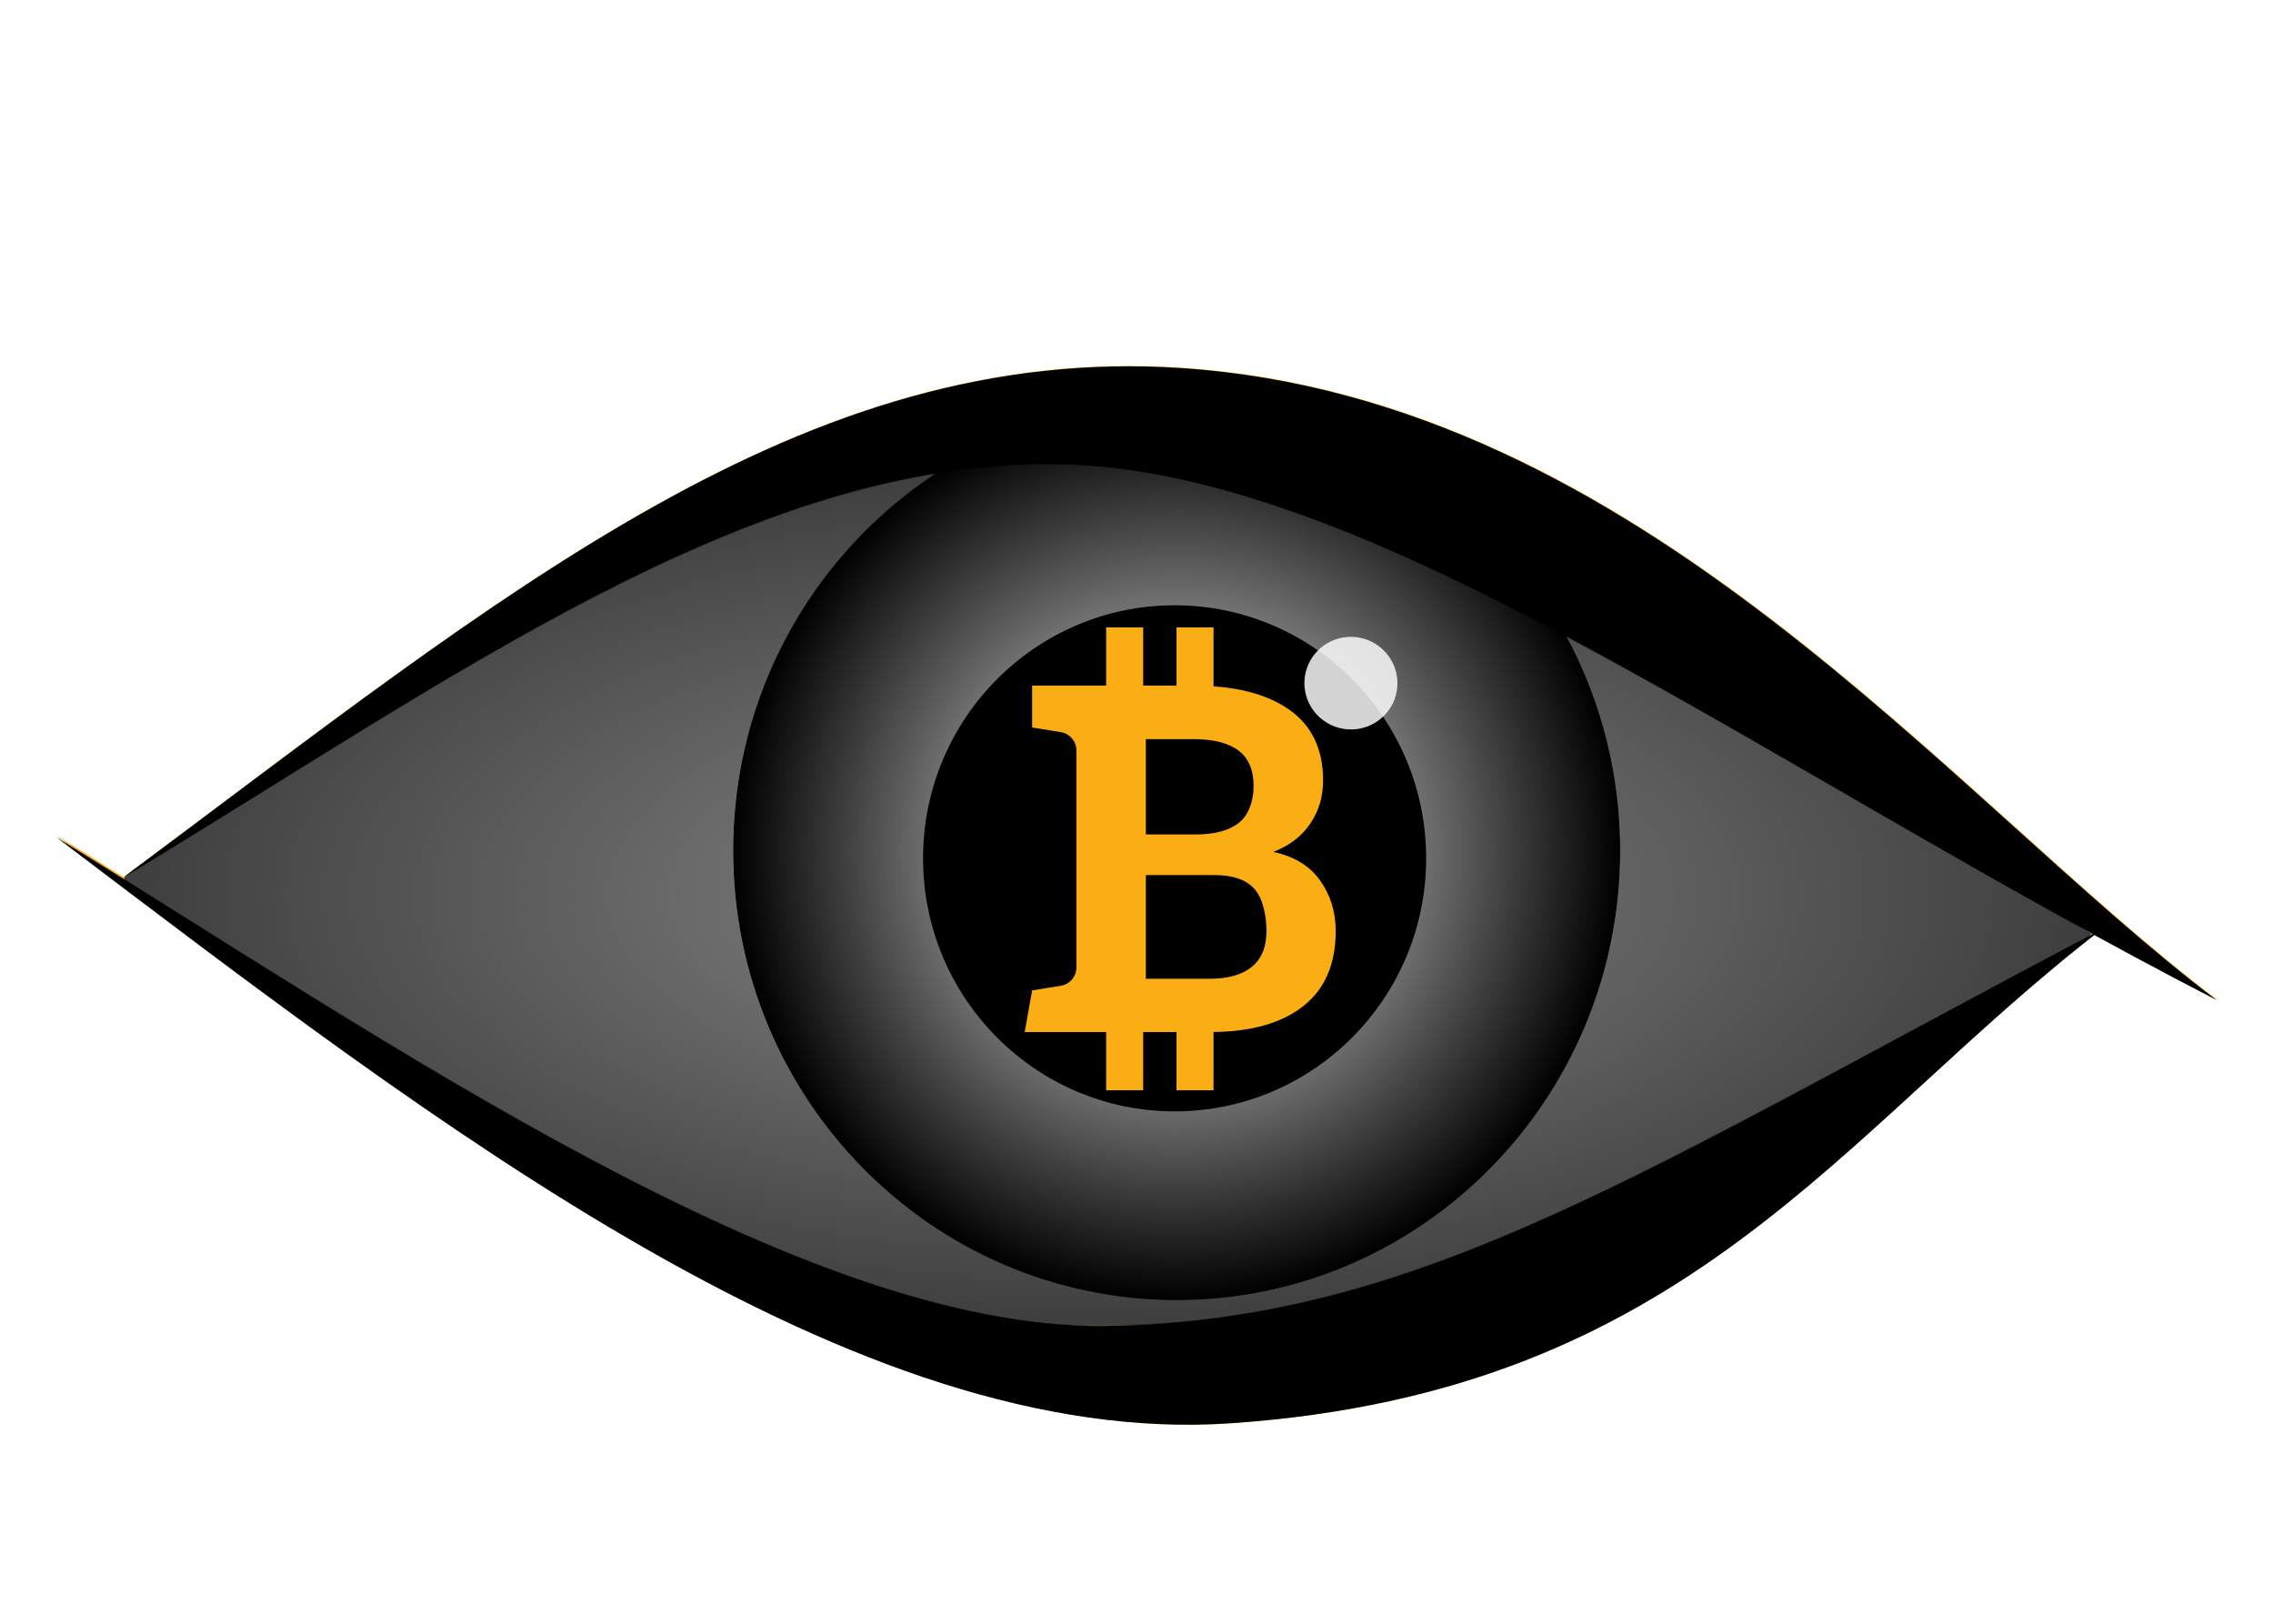 <?xml version="1.0" encoding="UTF-8" standalone="no"?>
<svg
   width="3128.576"
   height="2234.625"
   viewBox="0 0 3128.576 2234.625"
   version="1.1"
   id="svg8"
   sodipodi:docname="cryptosniper.svg"
   inkscape:version="1.4.2 (f4327f4, 2025-05-13)"
   inkscape:export-filename="cryptosniper.png"
   inkscape:export-xdpi="96"
   inkscape:export-ydpi="96"
   xmlns:inkscape="http://www.inkscape.org/namespaces/inkscape"
   xmlns:sodipodi="http://sodipodi.sourceforge.net/DTD/sodipodi-0.dtd"
   xmlns:xlink="http://www.w3.org/1999/xlink"
   xmlns="http://www.w3.org/2000/svg"
   xmlns:svg="http://www.w3.org/2000/svg">
  <defs
     id="defs8">
    <linearGradient
       id="linearGradient195"
       inkscape:collect="always">
      <stop
         style="stop-color:#8b8b8b;stop-opacity:1;"
         offset="0"
         id="stop195" />
      <stop
         style="stop-color:#3e3e3e;stop-opacity:1;"
         offset="1"
         id="stop196" />
    </linearGradient>
    <linearGradient
       id="linearGradient51"
       inkscape:collect="always">
      <stop
         style="stop-color:#fcfcfc;stop-opacity:1;"
         offset="0"
         id="stop51" />
      <stop
         style="stop-color:#000000;stop-opacity:1;"
         offset="1"
         id="stop52" />
    </linearGradient>
    <clipPath
       id="clip-0">
      <path
         clip-rule="nonzero"
         d="M 0,0 H 3735.488 V 2543 H 0 Z m 0,0"
         id="path1-0" />
    </clipPath>
    <radialGradient
       id="radial-pattern-0"
       gradientUnits="userSpaceOnUse"
       cx="0"
       cy="0"
       fx="0"
       fy="0"
       r="2776.81"
       gradientTransform="translate(1867.75,1271.5)">
      <stop
         offset="0"
         stop-color="rgb(100%, 100%, 100%)"
         stop-opacity="1"
         id="stop1" />
      <stop
         offset="0.062"
         stop-color="rgb(99.872%, 99.957%, 99.991%)"
         stop-opacity="1"
         id="stop2" />
      <stop
         offset="0.09"
         stop-color="rgb(99.675%, 99.895%, 99.979%)"
         stop-opacity="1"
         id="stop3" />
      <stop
         offset="0.117"
         stop-color="rgb(99.582%, 99.843%, 99.963%)"
         stop-opacity="1"
         id="stop4" />
      <stop
         offset="0.129"
         stop-color="rgb(99.371%, 99.577%, 99.747%)"
         stop-opacity="1"
         id="stop5" />
      <stop
         offset="0.152"
         stop-color="rgb(99.121%, 99.319%, 99.458%)"
         stop-opacity="1"
         id="stop6" />
      <stop
         offset="0.164"
         stop-color="rgb(98.926%, 99.254%, 99.367%)"
         stop-opacity="1"
         id="stop7" />
      <stop
         offset="0.188"
         stop-color="rgb(98.735%, 99.135%, 99.275%)"
         stop-opacity="1"
         id="stop8" />
      <stop
         offset="0.211"
         stop-color="rgb(98.526%, 98.869%, 98.982%)"
         stop-opacity="1"
         id="stop9" />
      <stop
         offset="0.258"
         stop-color="rgb(98.277%, 98.553%, 98.636%)"
         stop-opacity="1"
         id="stop10" />
      <stop
         offset="0.277"
         stop-color="rgb(98.067%, 98.286%, 98.343%)"
         stop-opacity="1"
         id="stop11" />
      <stop
         offset="0.32"
         stop-color="rgb(97.873%, 98.044%, 98.149%)"
         stop-opacity="1"
         id="stop12" />
      <stop
         offset="0.34"
         stop-color="rgb(97.662%, 97.781%, 97.926%)"
         stop-opacity="1"
         id="stop13" />
      <stop
         offset="0.359"
         stop-color="rgb(97.539%, 97.621%, 97.678%)"
         stop-opacity="1"
         id="stop14" />
      <stop
         offset="0.379"
         stop-color="rgb(97.374%, 97.566%, 97.598%)"
         stop-opacity="1"
         id="stop15" />
      <stop
         offset="0.395"
         stop-color="rgb(97.177%, 97.504%, 97.588%)"
         stop-opacity="1"
         id="stop16" />
      <stop
         offset="0.41"
         stop-color="rgb(96.979%, 97.287%, 97.507%)"
         stop-opacity="1"
         id="stop17" />
      <stop
         offset="0.426"
         stop-color="rgb(96.77%, 97.025%, 97.255%)"
         stop-opacity="1"
         id="stop18" />
      <stop
         offset="0.441"
         stop-color="rgb(96.582%, 96.924%, 97.037%)"
         stop-opacity="1"
         id="stop19" />
      <stop
         offset="0.473"
         stop-color="rgb(96.376%, 96.718%, 96.927%)"
         stop-opacity="1"
         id="stop20" />
      <stop
         offset="0.504"
         stop-color="rgb(96.225%, 96.478%, 96.741%)"
         stop-opacity="1"
         id="stop21" />
      <stop
         offset="0.516"
         stop-color="rgb(96.028%, 96.359%, 96.519%)"
         stop-opacity="1"
         id="stop22" />
      <stop
         offset="0.543"
         stop-color="rgb(95.915%, 96.146%, 96.335%)"
         stop-opacity="1"
         id="stop23" />
      <stop
         offset="0.57"
         stop-color="rgb(95.773%, 95.909%, 96.118%)"
         stop-opacity="1"
         id="stop24" />
      <stop
         offset="0.582"
         stop-color="rgb(95.575%, 95.799%, 95.898%)"
         stop-opacity="1"
         id="stop25" />
      <stop
         offset="0.605"
         stop-color="rgb(95.378%, 95.541%, 95.625%)"
         stop-opacity="1"
         id="stop26" />
      <stop
         offset="0.629"
         stop-color="rgb(95.172%, 95.309%, 95.354%)"
         stop-opacity="1"
         id="stop27" />
      <stop
         offset="0.648"
         stop-color="rgb(95.027%, 95.198%, 95.245%)"
         stop-opacity="1"
         id="stop28" />
      <stop
         offset="0.656"
         stop-color="rgb(94.821%, 94.943%, 95.045%)"
         stop-opacity="1"
         id="stop29" />
      <stop
         offset="0.676"
         stop-color="rgb(94.53%, 94.722%, 94.786%)"
         stop-opacity="1"
         id="stop30" />
      <stop
         offset="0.695"
         stop-color="rgb(94.327%, 94.511%, 94.632%)"
         stop-opacity="1"
         id="stop31" />
      <stop
         offset="0.711"
         stop-color="rgb(94.125%, 94.258%, 94.395%)"
         stop-opacity="1"
         id="stop32" />
      <stop
         offset="0.727"
         stop-color="rgb(93.787%, 94.106%, 94.174%)"
         stop-opacity="1"
         id="stop33" />
      <stop
         offset="0.758"
         stop-color="rgb(93.542%, 93.942%, 94.081%)"
         stop-opacity="1"
         id="stop34" />
      <stop
         offset="0.77"
         stop-color="rgb(93.437%, 93.723%, 93.953%)"
         stop-opacity="1"
         id="stop35" />
      <stop
         offset="0.781"
         stop-color="rgb(93.237%, 93.558%, 93.715%)"
         stop-opacity="1"
         id="stop36" />
      <stop
         offset="0.809"
         stop-color="rgb(92.947%, 93.338%, 93.5%)"
         stop-opacity="1"
         id="stop37" />
      <stop
         offset="0.82"
         stop-color="rgb(92.743%, 93.085%, 93.242%)"
         stop-opacity="1"
         id="stop38" />
      <stop
         offset="0.84"
         stop-color="rgb(92.674%, 92.97%, 93.015%)"
         stop-opacity="1"
         id="stop39" />
      <stop
         offset="0.859"
         stop-color="rgb(92.639%, 92.775%, 92.891%)"
         stop-opacity="1"
         id="stop40" />
      <stop
         offset="0.875"
         stop-color="rgb(92.438%, 92.546%, 92.628%)"
         stop-opacity="1"
         id="stop41" />
      <stop
         offset="0.906"
         stop-color="rgb(92.151%, 92.345%, 92.303%)"
         stop-opacity="1"
         id="stop42" />
      <stop
         offset="0.93"
         stop-color="rgb(91.948%, 92.094%, 92.03%)"
         stop-opacity="1"
         id="stop43" />
      <stop
         offset="0.945"
         stop-color="rgb(91.803%, 91.968%, 91.91%)"
         stop-opacity="1"
         id="stop44" />
      <stop
         offset="0.957"
         stop-color="rgb(91.609%, 91.91%, 91.902%)"
         stop-opacity="1"
         id="stop45" />
      <stop
         offset="0.977"
         stop-color="rgb(91.42%, 91.805%, 91.826%)"
         stop-opacity="1"
         id="stop46" />
      <stop
         offset="0.988"
         stop-color="rgb(91.216%, 91.553%, 91.554%)"
         stop-opacity="1"
         id="stop47" />
      <stop
         offset="1"
         stop-color="rgb(91.066%, 91.368%, 91.353%)"
         stop-opacity="1"
         id="stop48" />
    </radialGradient>
    <filter
       inkscape:collect="always"
       style="color-interpolation-filters:sRGB"
       id="filter10"
       x="-0.027"
       y="-0.055"
       width="1.054"
       height="1.11">
      <feGaussianBlur
         inkscape:collect="always"
         stdDeviation="33.306"
         id="feGaussianBlur10" />
    </filter>
    <filter
       inkscape:collect="always"
       style="color-interpolation-filters:sRGB"
       id="filter51"
       x="-0.221"
       y="-0.219"
       width="1.443"
       height="1.438">
      <feGaussianBlur
         inkscape:collect="always"
         stdDeviation="10.947"
         id="feGaussianBlur51" />
    </filter>
    <radialGradient
       inkscape:collect="always"
       xlink:href="#linearGradient51"
       id="radialGradient52"
       cx="1572.498"
       cy="845.982"
       fx="1572.498"
       fy="845.982"
       r="567.196"
       gradientTransform="matrix(1.076,0,0,-1.09,-72.318,2093.186)"
       gradientUnits="userSpaceOnUse" />
    <radialGradient
       inkscape:collect="always"
       xlink:href="#linearGradient195"
       id="radialGradient196"
       cx="1524.733"
       cy="917.673"
       fx="1524.733"
       fy="917.673"
       r="1351.292"
       gradientTransform="matrix(1.002,0,0,-0.439,-2.604,1634.115)"
       gradientUnits="userSpaceOnUse" />
  </defs>
  <sodipodi:namedview
     id="namedview8"
     pagecolor="#ffffff"
     bordercolor="#000000"
     borderopacity="0.25"
     inkscape:showpageshadow="2"
     inkscape:pageopacity="0.0"
     inkscape:pagecheckerboard="0"
     inkscape:deskcolor="#d1d1d1"
     inkscape:zoom="0.71352943"
     inkscape:cx="1240.3132"
     inkscape:cy="1257.8318"
     inkscape:window-width="2560"
     inkscape:window-height="1494"
     inkscape:window-x="-11"
     inkscape:window-y="-11"
     inkscape:window-maximized="1"
     inkscape:current-layer="svg8" />
  <g
     id="g10"
     style="display:inline;mix-blend-mode:normal;fill:#55d400;filter:url(#filter10)"
     transform="matrix(1.002,0,0,-0.999,64,2063.769)">
    <path
       fill-rule="evenodd"
       fill="#000000"
       fill-opacity="1"
       d="M 2982.148,688.211 C 2618.973,963.416 2191.828,1516.593 1560.196,1559.207 1039.271,1594.349 631.225,1249.651 104.042,856.266 554.594,1128.743 965.342,1432.666 1387.317,1426.89 c 433.094,-5.923 960.919,-411.4 1594.832,-738.679"
       id="path9"
       style="display:inline;fill:#fbad14;stroke-width:1.014;fill-opacity:1" />
    <path
       fill-rule="evenodd"
       fill="#000000"
       fill-opacity="1"
       d="M 2823.834,787.504 C 2462.252,507.173 2256.991,149.044 1628.151,105.176 1109.525,69 538.294,515.158 13.441,915.028 462.002,638.123 1035.927,233.463 1456.036,239.68 c 431.18,6.38 736.676,214.272 1367.798,547.825"
       id="path10"
       style="display:inline;fill:#fbad14;stroke-width:1.02;fill-opacity:1" />
  </g>
  <path
     style="display:inline;fill:url(#radialGradient196);fill-rule:evenodd;stroke:#000000;stroke-width:0.595;stroke-linejoin:round;stroke-opacity:1"
     d="m 1507.99,1823.994 c -47.805,0.815 -95.483,-3.811 -142.275,-13.566 -188.099,-35.33 -363.359,-116.705 -532.274,-203.787 -227.022,-119.86 -442.807,-259.252 -660.511,-394.839 -5.728,-4.712 6.528,-8.544 9.049,-11.531 C 351.613,1096.788 518.716,989.055 691.204,890.282 840.275,806.288 994.353,728.018 1159.597,680.87 c 86.451,-24.703 175.905,-41.485 266.041,-42.053 59.982,0.145 120.132,3.564 178.888,16.316 176.015,35.479 339.875,112.696 498.872,193.529 202.319,104.325 396.994,222.493 595.056,334.475 59.416,34.678 120.362,66.954 179.456,102.055 -7.036,8.536 -20.949,11.649 -30.444,18.202 -207.842,109.551 -412.882,224.529 -623.7,328.398 -170.22,82.271 -348.389,154.44 -536.935,180.504 -59.177,9.364 -118.989,12.016 -178.842,11.698 z"
     id="path194" />
  <path
     fill-rule="evenodd"
     fill="rgb(2.701%, 61.914%, 95.312%)"
     fill-opacity="1"
     d="m 1619.586,1788.623 c 336.5,0 609.689,-276.864 609.689,-617.887 0,-341.023 -273.19,-617.887 -609.689,-617.887 -336.5,0 -609.689,276.864 -609.689,617.887 0,341.023 273.19,617.887 609.689,617.887"
     id="path1"
     style="display:inline;fill:url(#radialGradient52);stroke:#000000;stroke-width:1.154;stroke-opacity:1" />
  <path
     fill-rule="evenodd"
     fill="#000000"
     fill-opacity="1"
     d="m 1616.734,1529.552 c 191.093,0 346.237,-156.049 346.237,-348.26 0,-192.211 -155.144,-348.264 -346.237,-348.264 -191.093,0 -346.233,156.053 -346.233,348.264 0,192.211 155.14,348.26 346.233,348.26"
     id="path2"
     style="display:inline;stroke-width:1.154" />
  <path
     fill-rule="evenodd"
     fill="#ffffff"
     fill-opacity="1"
     d="m 1628.161,651.869 c 32.719,-1.738 60.629,23.68 62.301,56.73 1.68,33.047 -23.531,61.289 -56.242,63.027 -32.719,1.738 -60.629,-23.68 -62.301,-56.727 -1.668,-33.051 23.531,-61.293 56.242,-63.031"
     id="path4"
     style="display:inline;opacity:0.91;filter:url(#filter51)"
     transform="matrix(1.079,0,0,-1.063,99.364,1696.788)" />
  <path
     fill-rule="evenodd"
     fill="#000000"
     fill-opacity="1"
     d="M 3051.112,1376.48 C 2687.332,1101.645 2259.476,549.208 1626.793,506.652 1105.001,471.556 696.276,815.792 168.215,1208.651 619.517,936.539 1030.948,633.023 1453.626,638.791 c 433.815,5.915 962.519,410.848 1597.486,737.689"
     id="path5"
     style="display:inline;stroke-width:1.014" />
  <path
     fill-rule="evenodd"
     fill="#000000"
     fill-opacity="1"
     d="m 2892.535,1279.227 c -362.184,279.175 -567.787,635.826 -1197.673,679.513 C 1175.372,1994.766 603.19,1550.45 77.463,1152.23 526.771,1427.993 1101.651,1830.982 1522.46,1824.791 c 431.898,-6.353 737.902,-213.388 1370.075,-545.564"
     id="path6"
     style="display:inline;stroke-width:1.019" />
  <g
     id="g2"
     transform="matrix(0.455,0,0,0.455,926.509,493.866)"
     style="fill:#fbad14;fill-opacity:1">
    <path
       fill-rule="nonzero"
       fill="#ffffff"
       fill-opacity="1"
       d="m 1421.916,988.403 h 100.801 V 812.333 h 112 v 178.172 c 94.59,6.789 170.527,30.078 227.82,69.867 69.09,47.98 103.641,119.711 103.641,215.191 0,48.449 -12.84,91.75 -38.512,129.898 -25.66,38.141 -62.969,66.812 -111.91,86 62.859,13.43 110,42.223 141.422,86.359 31.43,44.141 47.137,95.242 47.137,153.293 0,100.277 -33.098,176.199 -99.32,227.777 -64.168,49.992 -154.269,75.758 -270.277,77.293 v 176.148 h -112 v -176.074 h -100.801 v 176.074 h -112 v -176.074 h -246.398 l 22.398,-125.945 c 0,0 48.27,-7.781 86.859,-14 27.141,-4.371 47.09,-27.801 47.09,-55.289 0,-135.422 0,-521.242 0,-656.672 0,-27.48 -19.949,-50.91 -47.09,-55.281 -38.59,-6.219 -86.859,-14 -86.859,-14 V 988.403 h 224 V 812.333 h 112 z m 8.102,573.18 v 313.469 h 193.59 c 55.648,0 98.117,-12.117 127.379,-36.348 29.27,-24.23 43.898,-60.09 43.898,-107.59 0,-51.34 -12.469,-101.762 -37.418,-128.871 -24.949,-27.102 -64.289,-40.66 -118.031,-40.66 z m 0,-122.969 h 151.129 c 56.129,0 99.32,-11.52 129.539,-34.551 30.23,-23.031 45.34,-67.809 45.34,-111.949 0,-48.461 -15.23,-84.203 -45.699,-107.231 -30.469,-23.031 -75.922,-34.551 -136.379,-34.551 h -143.93 v 288.281"
       id="path2-4"
       style="fill:#fbad14;fill-opacity:1" />
  </g>
</svg>
